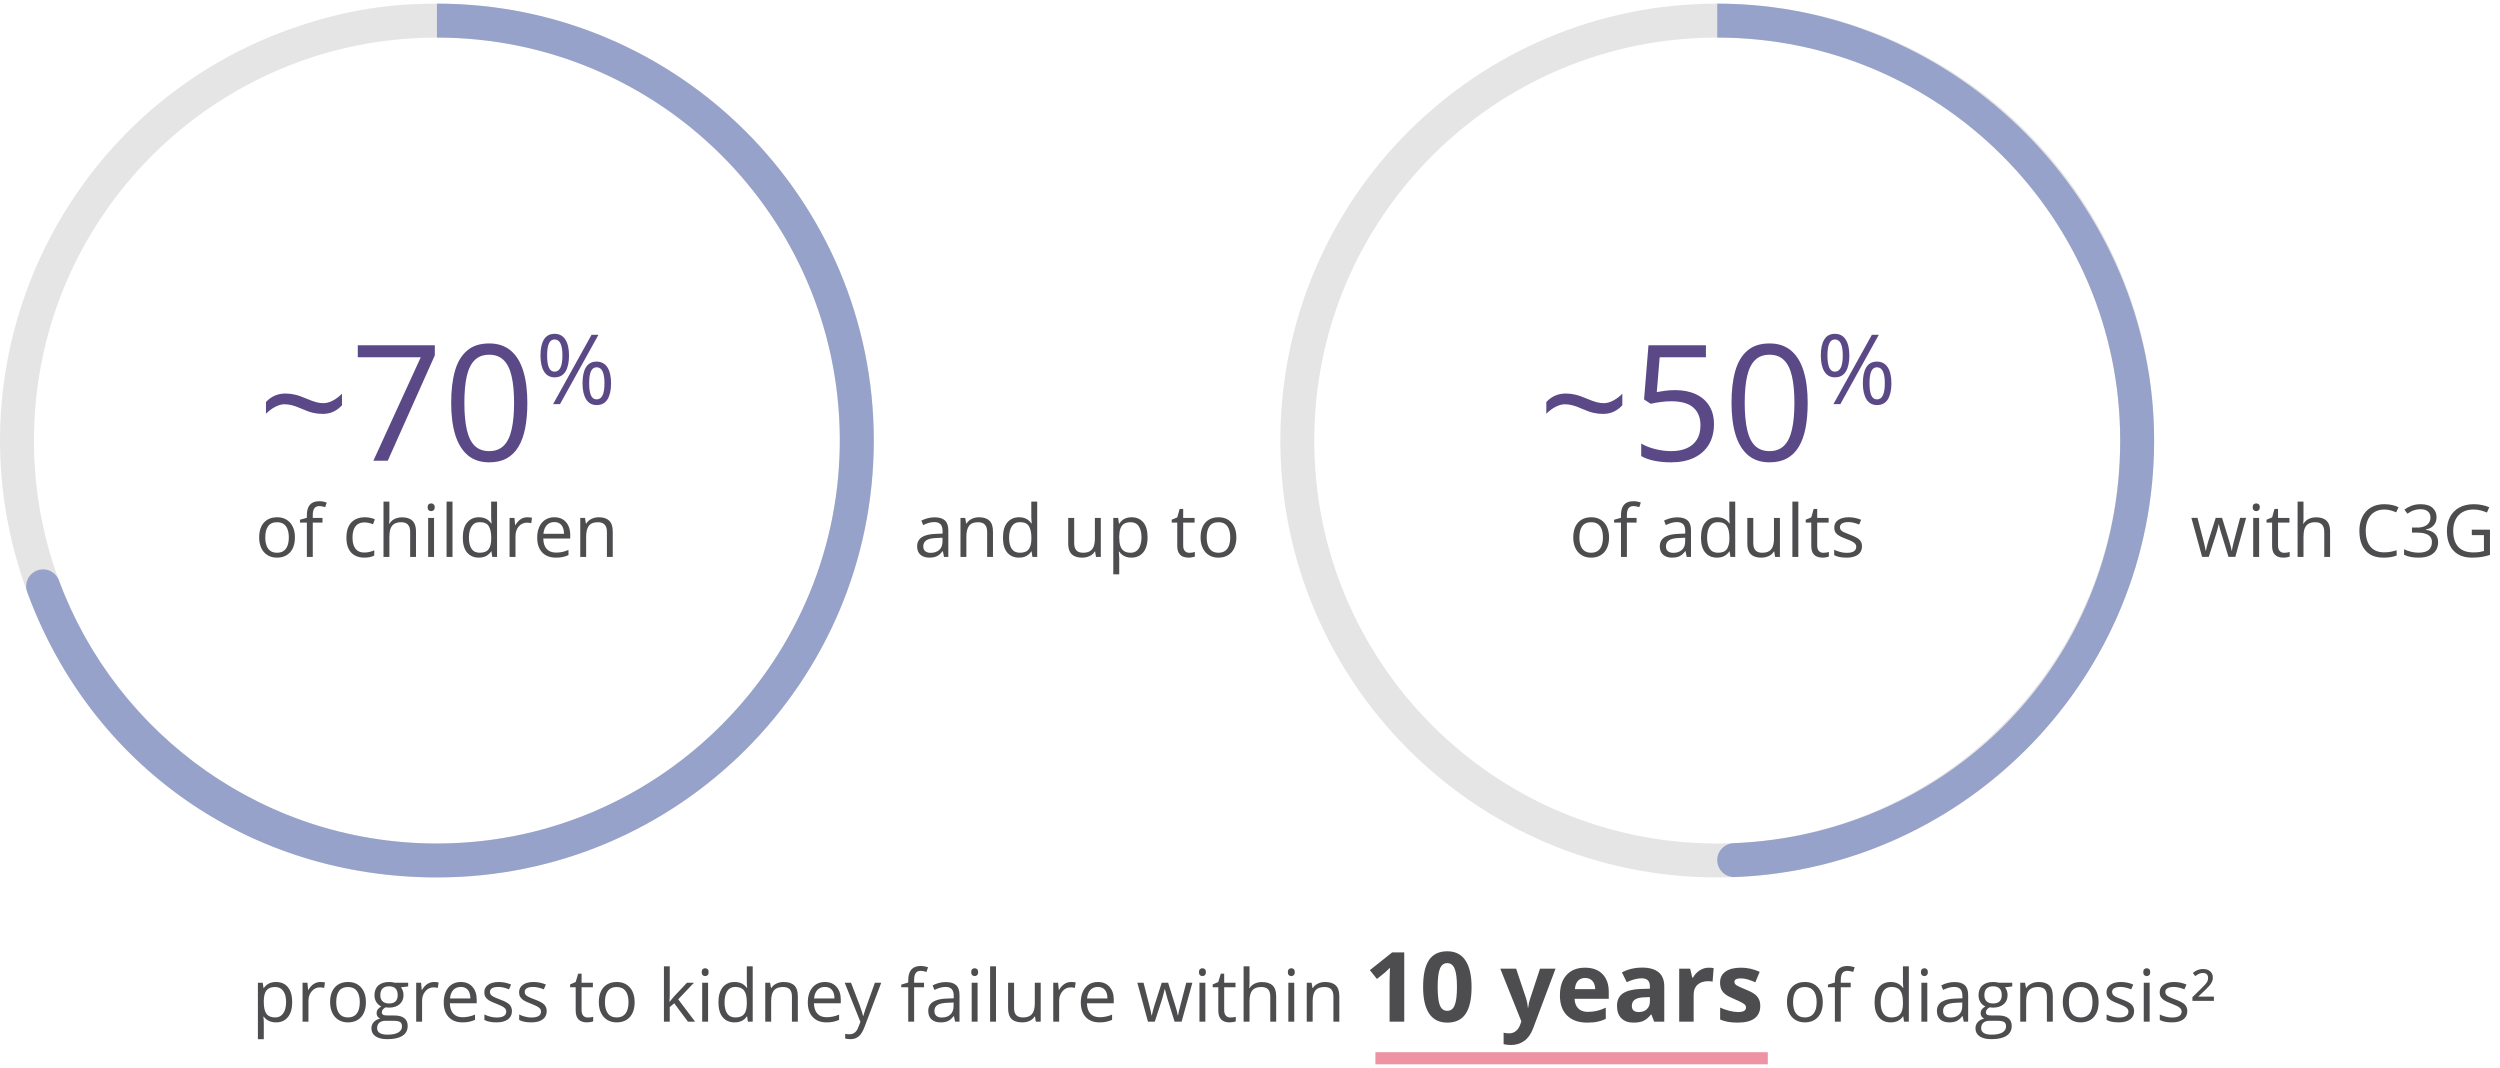 <svg width="618" height="264" viewBox="0 0 618 264" fill="none" xmlns="http://www.w3.org/2000/svg">
<path d="M68.234 252.734C67.607 252.734 67.033 252.62 66.512 252.391C65.996 252.157 65.562 251.799 65.211 251.319H65.106C65.176 251.881 65.211 252.415 65.211 252.918V256.882H63.752V242.925H64.939L65.141 244.244H65.211C65.586 243.716 66.022 243.335 66.52 243.101C67.019 242.867 67.59 242.75 68.234 242.75C69.512 242.75 70.496 243.186 71.188 244.059C71.885 244.932 72.233 246.157 72.233 247.733C72.233 249.315 71.879 250.545 71.17 251.424C70.467 252.297 69.488 252.734 68.234 252.734ZM68.023 243.989C67.039 243.989 66.327 244.261 65.888 244.806C65.448 245.351 65.223 246.218 65.211 247.408V247.733C65.211 249.086 65.436 250.056 65.888 250.642C66.339 251.222 67.062 251.512 68.059 251.512C68.891 251.512 69.541 251.175 70.01 250.501C70.484 249.828 70.722 248.899 70.722 247.715C70.722 246.514 70.484 245.594 70.01 244.956C69.541 244.311 68.879 243.989 68.023 243.989ZM79.186 242.75C79.613 242.75 79.997 242.785 80.337 242.855L80.135 244.208C79.736 244.121 79.385 244.077 79.08 244.077C78.301 244.077 77.633 244.393 77.076 245.026C76.525 245.659 76.25 246.447 76.25 247.39V252.558H74.791V242.925H75.995L76.162 244.709H76.232C76.59 244.083 77.02 243.599 77.524 243.259C78.028 242.919 78.582 242.75 79.186 242.75ZM90.453 247.733C90.453 249.303 90.058 250.531 89.267 251.416C88.476 252.294 87.383 252.734 85.988 252.734C85.127 252.734 84.362 252.532 83.694 252.127C83.026 251.723 82.511 251.143 82.147 250.387C81.784 249.631 81.603 248.747 81.603 247.733C81.603 246.163 81.995 244.941 82.78 244.068C83.565 243.189 84.655 242.75 86.05 242.75C87.397 242.75 88.467 243.198 89.258 244.094C90.055 244.991 90.453 246.204 90.453 247.733ZM83.114 247.733C83.114 248.963 83.36 249.901 83.853 250.545C84.345 251.19 85.068 251.512 86.023 251.512C86.978 251.512 87.702 251.193 88.194 250.554C88.692 249.91 88.941 248.969 88.941 247.733C88.941 246.508 88.692 245.58 88.194 244.947C87.702 244.308 86.973 243.989 86.006 243.989C85.051 243.989 84.33 244.302 83.844 244.929C83.357 245.556 83.114 246.491 83.114 247.733ZM100.903 242.925V243.848L99.119 244.059C99.283 244.264 99.43 244.534 99.559 244.868C99.688 245.196 99.752 245.568 99.752 245.984C99.752 246.927 99.43 247.68 98.785 248.243C98.141 248.805 97.256 249.086 96.131 249.086C95.844 249.086 95.574 249.063 95.322 249.016C94.701 249.344 94.391 249.757 94.391 250.255C94.391 250.519 94.499 250.715 94.716 250.844C94.933 250.967 95.305 251.029 95.832 251.029H97.537C98.58 251.029 99.38 251.249 99.936 251.688C100.499 252.127 100.78 252.766 100.78 253.604C100.78 254.67 100.353 255.482 99.497 256.039C98.642 256.601 97.394 256.882 95.753 256.882C94.493 256.882 93.52 256.648 92.835 256.179C92.155 255.71 91.815 255.048 91.815 254.193C91.815 253.607 92.003 253.1 92.378 252.672C92.753 252.245 93.28 251.955 93.96 251.802C93.714 251.691 93.506 251.518 93.336 251.284C93.172 251.049 93.09 250.777 93.09 250.466C93.09 250.115 93.184 249.807 93.371 249.543C93.559 249.28 93.855 249.025 94.259 248.779C93.761 248.574 93.353 248.225 93.037 247.733C92.727 247.241 92.571 246.678 92.571 246.045C92.571 244.991 92.888 244.179 93.52 243.611C94.153 243.037 95.05 242.75 96.21 242.75C96.714 242.75 97.168 242.808 97.572 242.925H100.903ZM93.222 254.175C93.222 254.697 93.441 255.092 93.881 255.362C94.32 255.631 94.95 255.766 95.77 255.766C96.995 255.766 97.9 255.582 98.486 255.212C99.078 254.849 99.374 254.354 99.374 253.727C99.374 253.206 99.213 252.842 98.891 252.637C98.568 252.438 97.962 252.338 97.071 252.338H95.322C94.66 252.338 94.144 252.497 93.775 252.813C93.406 253.129 93.222 253.583 93.222 254.175ZM94.013 246.01C94.013 246.684 94.203 247.194 94.584 247.54C94.965 247.885 95.495 248.058 96.175 248.058C97.599 248.058 98.311 247.367 98.311 245.984C98.311 244.537 97.59 243.813 96.148 243.813C95.463 243.813 94.936 243.998 94.566 244.367C94.197 244.736 94.013 245.284 94.013 246.01ZM107.275 242.75C107.703 242.75 108.087 242.785 108.427 242.855L108.225 244.208C107.826 244.121 107.475 244.077 107.17 244.077C106.391 244.077 105.723 244.393 105.166 245.026C104.615 245.659 104.34 246.447 104.34 247.39V252.558H102.881V242.925H104.085L104.252 244.709H104.322C104.68 244.083 105.11 243.599 105.614 243.259C106.118 242.919 106.672 242.75 107.275 242.75ZM114.298 252.734C112.874 252.734 111.749 252.3 110.923 251.433C110.103 250.566 109.692 249.362 109.692 247.821C109.692 246.268 110.073 245.035 110.835 244.121C111.603 243.207 112.631 242.75 113.92 242.75C115.127 242.75 116.082 243.148 116.785 243.945C117.488 244.736 117.84 245.782 117.84 247.083V248.005H111.204C111.233 249.136 111.518 249.995 112.057 250.581C112.602 251.167 113.366 251.459 114.351 251.459C115.388 251.459 116.413 251.243 117.427 250.809V252.11C116.911 252.333 116.422 252.491 115.959 252.584C115.502 252.684 114.948 252.734 114.298 252.734ZM113.902 243.971C113.129 243.971 112.511 244.223 112.048 244.727C111.591 245.231 111.321 245.928 111.239 246.819H116.275C116.275 245.899 116.07 245.196 115.66 244.709C115.25 244.217 114.664 243.971 113.902 243.971ZM126.55 249.93C126.55 250.827 126.216 251.518 125.548 252.004C124.88 252.491 123.942 252.734 122.735 252.734C121.458 252.734 120.462 252.532 119.747 252.127V250.774C120.21 251.008 120.705 251.193 121.232 251.328C121.766 251.462 122.278 251.53 122.771 251.53C123.532 251.53 124.118 251.41 124.528 251.169C124.938 250.923 125.144 250.551 125.144 250.053C125.144 249.678 124.979 249.359 124.651 249.095C124.329 248.826 123.696 248.509 122.753 248.146C121.856 247.812 121.218 247.522 120.837 247.276C120.462 247.024 120.181 246.74 119.993 246.423C119.812 246.107 119.721 245.729 119.721 245.29C119.721 244.504 120.04 243.886 120.679 243.435C121.317 242.978 122.193 242.75 123.307 242.75C124.344 242.75 125.357 242.96 126.348 243.382L125.829 244.569C124.862 244.17 123.986 243.971 123.201 243.971C122.51 243.971 121.988 244.08 121.637 244.296C121.285 244.513 121.109 244.812 121.109 245.193C121.109 245.451 121.174 245.67 121.303 245.852C121.438 246.034 121.651 246.207 121.944 246.371C122.237 246.535 122.8 246.772 123.632 247.083C124.774 247.499 125.545 247.917 125.943 248.339C126.348 248.761 126.55 249.292 126.55 249.93ZM135.146 249.93C135.146 250.827 134.812 251.518 134.144 252.004C133.476 252.491 132.538 252.734 131.331 252.734C130.054 252.734 129.058 252.532 128.343 252.127V250.774C128.806 251.008 129.301 251.193 129.828 251.328C130.361 251.462 130.874 251.53 131.366 251.53C132.128 251.53 132.714 251.41 133.124 251.169C133.534 250.923 133.739 250.551 133.739 250.053C133.739 249.678 133.575 249.359 133.247 249.095C132.925 248.826 132.292 248.509 131.349 248.146C130.452 247.812 129.813 247.522 129.433 247.276C129.058 247.024 128.776 246.74 128.589 246.423C128.407 246.107 128.316 245.729 128.316 245.29C128.316 244.504 128.636 243.886 129.274 243.435C129.913 242.978 130.789 242.75 131.902 242.75C132.939 242.75 133.953 242.96 134.943 243.382L134.425 244.569C133.458 244.17 132.582 243.971 131.797 243.971C131.105 243.971 130.584 244.08 130.232 244.296C129.881 244.513 129.705 244.812 129.705 245.193C129.705 245.451 129.77 245.67 129.898 245.852C130.033 246.034 130.247 246.207 130.54 246.371C130.833 246.535 131.396 246.772 132.228 247.083C133.37 247.499 134.141 247.917 134.539 248.339C134.943 248.761 135.146 249.292 135.146 249.93ZM145.314 251.53C145.572 251.53 145.821 251.512 146.062 251.477C146.302 251.436 146.492 251.395 146.633 251.354V252.47C146.475 252.546 146.24 252.608 145.93 252.655C145.625 252.708 145.35 252.734 145.104 252.734C143.24 252.734 142.309 251.752 142.309 249.79V244.059H140.929V243.356L142.309 242.75L142.924 240.693H143.768V242.925H146.562V244.059H143.768V249.728C143.768 250.308 143.905 250.753 144.181 251.064C144.456 251.375 144.834 251.53 145.314 251.53ZM156.881 247.733C156.881 249.303 156.485 250.531 155.694 251.416C154.903 252.294 153.811 252.734 152.416 252.734C151.555 252.734 150.79 252.532 150.122 252.127C149.454 251.723 148.938 251.143 148.575 250.387C148.212 249.631 148.03 248.747 148.03 247.733C148.03 246.163 148.423 244.941 149.208 244.068C149.993 243.189 151.083 242.75 152.478 242.75C153.825 242.75 154.895 243.198 155.686 244.094C156.482 244.991 156.881 246.204 156.881 247.733ZM149.542 247.733C149.542 248.963 149.788 249.901 150.28 250.545C150.772 251.19 151.496 251.512 152.451 251.512C153.406 251.512 154.13 251.193 154.622 250.554C155.12 249.91 155.369 248.969 155.369 247.733C155.369 246.508 155.12 245.58 154.622 244.947C154.13 244.308 153.4 243.989 152.434 243.989C151.479 243.989 150.758 244.302 150.271 244.929C149.785 245.556 149.542 246.491 149.542 247.733ZM165.564 247.627C165.816 247.27 166.2 246.801 166.716 246.221L169.827 242.925H171.559L167.656 247.03L171.831 252.558H170.064L166.663 248.005L165.564 248.955V252.558H164.123V238.882H165.564V246.133C165.564 246.456 165.541 246.954 165.494 247.627H165.564ZM175.039 252.558H173.58V242.925H175.039V252.558ZM173.457 240.315C173.457 239.981 173.539 239.738 173.703 239.585C173.867 239.427 174.072 239.348 174.318 239.348C174.553 239.348 174.755 239.427 174.925 239.585C175.095 239.744 175.18 239.987 175.18 240.315C175.18 240.643 175.095 240.889 174.925 241.053C174.755 241.211 174.553 241.291 174.318 241.291C174.072 241.291 173.867 241.211 173.703 241.053C173.539 240.889 173.457 240.643 173.457 240.315ZM184.689 251.266H184.61C183.937 252.245 182.929 252.734 181.587 252.734C180.327 252.734 179.346 252.303 178.643 251.442C177.945 250.581 177.597 249.356 177.597 247.768C177.597 246.18 177.948 244.947 178.651 244.068C179.354 243.189 180.333 242.75 181.587 242.75C182.894 242.75 183.896 243.224 184.593 244.173H184.707L184.646 243.479L184.61 242.802V238.882H186.069V252.558H184.883L184.689 251.266ZM181.771 251.512C182.768 251.512 183.488 251.243 183.934 250.704C184.385 250.159 184.61 249.283 184.61 248.076V247.768C184.61 246.403 184.382 245.43 183.925 244.85C183.474 244.264 182.75 243.971 181.754 243.971C180.898 243.971 180.242 244.305 179.785 244.973C179.334 245.635 179.108 246.573 179.108 247.786C179.108 249.016 179.334 249.945 179.785 250.572C180.236 251.199 180.898 251.512 181.771 251.512ZM195.764 252.558V246.327C195.764 245.542 195.585 244.956 195.228 244.569C194.87 244.182 194.311 243.989 193.549 243.989C192.541 243.989 191.803 244.261 191.334 244.806C190.865 245.351 190.631 246.25 190.631 247.504V252.558H189.172V242.925H190.358L190.596 244.244H190.666C190.965 243.769 191.384 243.403 191.923 243.145C192.462 242.881 193.062 242.75 193.725 242.75C194.885 242.75 195.758 243.031 196.344 243.593C196.93 244.15 197.223 245.043 197.223 246.274V252.558H195.764ZM204.298 252.734C202.874 252.734 201.749 252.3 200.923 251.433C200.103 250.566 199.692 249.362 199.692 247.821C199.692 246.268 200.073 245.035 200.835 244.121C201.603 243.207 202.631 242.75 203.92 242.75C205.127 242.75 206.082 243.148 206.785 243.945C207.488 244.736 207.84 245.782 207.84 247.083V248.005H201.204C201.233 249.136 201.518 249.995 202.057 250.581C202.602 251.167 203.366 251.459 204.351 251.459C205.388 251.459 206.413 251.243 207.427 250.809V252.11C206.911 252.333 206.422 252.491 205.959 252.584C205.502 252.684 204.948 252.734 204.298 252.734ZM203.902 243.971C203.129 243.971 202.511 244.223 202.048 244.727C201.591 245.231 201.321 245.928 201.239 246.819H206.275C206.275 245.899 206.07 245.196 205.66 244.709C205.25 244.217 204.664 243.971 203.902 243.971ZM208.807 242.925H210.371L212.48 248.418C212.943 249.672 213.23 250.578 213.342 251.134H213.412C213.488 250.835 213.646 250.326 213.887 249.605C214.133 248.878 214.93 246.652 216.277 242.925H217.842L213.702 253.894C213.292 254.978 212.812 255.746 212.261 256.197C211.716 256.654 211.045 256.882 210.248 256.882C209.803 256.882 209.363 256.833 208.93 256.733V255.564C209.252 255.634 209.612 255.669 210.011 255.669C211.013 255.669 211.728 255.107 212.155 253.982L212.691 252.611L208.807 242.925ZM228.424 244.059H225.972V252.558H224.513V244.059H222.79V243.4L224.513 242.873V242.336C224.513 239.969 225.547 238.786 227.615 238.786C228.125 238.786 228.723 238.888 229.408 239.093L229.03 240.262C228.468 240.081 227.987 239.99 227.589 239.99C227.038 239.99 226.631 240.174 226.367 240.543C226.104 240.907 225.972 241.493 225.972 242.301V242.925H228.424V244.059ZM236.105 252.558L235.815 251.187H235.745C235.265 251.791 234.784 252.201 234.304 252.417C233.829 252.628 233.234 252.734 232.52 252.734C231.564 252.734 230.814 252.488 230.27 251.996C229.73 251.503 229.461 250.803 229.461 249.895C229.461 247.95 231.017 246.93 234.128 246.836L235.763 246.784V246.186C235.763 245.43 235.599 244.874 235.271 244.516C234.948 244.153 234.43 243.971 233.715 243.971C232.912 243.971 232.004 244.217 230.99 244.709L230.542 243.593C231.017 243.335 231.535 243.133 232.098 242.987C232.666 242.84 233.234 242.767 233.803 242.767C234.951 242.767 235.801 243.022 236.352 243.532C236.908 244.042 237.187 244.859 237.187 245.984V252.558H236.105ZM232.81 251.53C233.718 251.53 234.43 251.281 234.945 250.783C235.467 250.285 235.728 249.587 235.728 248.691V247.821L234.269 247.882C233.108 247.923 232.271 248.105 231.755 248.427C231.245 248.744 230.99 249.239 230.99 249.913C230.99 250.44 231.148 250.841 231.465 251.117C231.787 251.392 232.235 251.53 232.81 251.53ZM241.66 252.558H240.201V242.925H241.66V252.558ZM240.078 240.315C240.078 239.981 240.16 239.738 240.324 239.585C240.488 239.427 240.693 239.348 240.939 239.348C241.174 239.348 241.376 239.427 241.546 239.585C241.716 239.744 241.801 239.987 241.801 240.315C241.801 240.643 241.716 240.889 241.546 241.053C241.376 241.211 241.174 241.291 240.939 241.291C240.693 241.291 240.488 241.211 240.324 241.053C240.16 240.889 240.078 240.643 240.078 240.315ZM246.213 252.558H244.754V238.882H246.213V252.558ZM250.678 242.925V249.174C250.678 249.959 250.856 250.545 251.214 250.932C251.571 251.319 252.131 251.512 252.893 251.512C253.9 251.512 254.636 251.237 255.099 250.686C255.567 250.135 255.802 249.236 255.802 247.988V242.925H257.261V252.558H256.057L255.846 251.266H255.767C255.468 251.741 255.052 252.104 254.519 252.356C253.991 252.608 253.388 252.734 252.708 252.734C251.536 252.734 250.657 252.456 250.071 251.899C249.491 251.342 249.201 250.452 249.201 249.227V242.925H250.678ZM264.758 242.75C265.186 242.75 265.569 242.785 265.909 242.855L265.707 244.208C265.309 244.121 264.957 244.077 264.652 244.077C263.873 244.077 263.205 244.393 262.648 245.026C262.098 245.659 261.822 246.447 261.822 247.39V252.558H260.363V242.925H261.567L261.734 244.709H261.805C262.162 244.083 262.593 243.599 263.097 243.259C263.601 242.919 264.154 242.75 264.758 242.75ZM271.78 252.734C270.356 252.734 269.231 252.3 268.405 251.433C267.585 250.566 267.175 249.362 267.175 247.821C267.175 246.268 267.556 245.035 268.317 244.121C269.085 243.207 270.113 242.75 271.402 242.75C272.609 242.75 273.564 243.148 274.268 243.945C274.971 244.736 275.322 245.782 275.322 247.083V248.005H268.687C268.716 249.136 269 249.995 269.539 250.581C270.084 251.167 270.849 251.459 271.833 251.459C272.87 251.459 273.896 251.243 274.909 250.809V252.11C274.394 252.333 273.904 252.491 273.441 252.584C272.984 252.684 272.431 252.734 271.78 252.734ZM271.385 243.971C270.611 243.971 269.993 244.223 269.53 244.727C269.073 245.231 268.804 245.928 268.722 246.819H273.758C273.758 245.899 273.553 245.196 273.143 244.709C272.732 244.217 272.146 243.971 271.385 243.971ZM290.36 252.558L288.594 246.907C288.482 246.561 288.274 245.776 287.97 244.551H287.899C287.665 245.577 287.46 246.368 287.284 246.924L285.465 252.558H283.777L281.149 242.925H282.679C283.3 245.345 283.771 247.188 284.094 248.454C284.422 249.719 284.609 250.572 284.656 251.011H284.727C284.791 250.677 284.894 250.247 285.034 249.719C285.181 249.186 285.307 248.764 285.412 248.454L287.179 242.925H288.761L290.483 248.454C290.812 249.461 291.034 250.308 291.151 250.994H291.222C291.245 250.783 291.307 250.458 291.406 250.018C291.512 249.579 292.124 247.214 293.243 242.925H294.755L292.092 252.558H290.36ZM297.963 252.558H296.504V242.925H297.963V252.558ZM296.381 240.315C296.381 239.981 296.463 239.738 296.627 239.585C296.791 239.427 296.996 239.348 297.242 239.348C297.477 239.348 297.679 239.427 297.849 239.585C298.019 239.744 298.104 239.987 298.104 240.315C298.104 240.643 298.019 240.889 297.849 241.053C297.679 241.211 297.477 241.291 297.242 241.291C296.996 241.291 296.791 241.211 296.627 241.053C296.463 240.889 296.381 240.643 296.381 240.315ZM304.168 251.53C304.426 251.53 304.675 251.512 304.915 251.477C305.155 251.436 305.346 251.395 305.486 251.354V252.47C305.328 252.546 305.094 252.608 304.783 252.655C304.479 252.708 304.203 252.734 303.957 252.734C302.094 252.734 301.162 251.752 301.162 249.79V244.059H299.782V243.356L301.162 242.75L301.777 240.693H302.621V242.925H305.416V244.059H302.621V249.728C302.621 250.308 302.759 250.753 303.034 251.064C303.31 251.375 303.688 251.53 304.168 251.53ZM314.012 252.558V246.327C314.012 245.542 313.833 244.956 313.476 244.569C313.118 244.182 312.559 243.989 311.797 243.989C310.783 243.989 310.042 244.264 309.573 244.815C309.11 245.366 308.879 246.268 308.879 247.522V252.558H307.42V238.882H308.879V243.022C308.879 243.52 308.855 243.933 308.809 244.261H308.896C309.184 243.798 309.591 243.435 310.118 243.171C310.651 242.902 311.258 242.767 311.938 242.767C313.115 242.767 313.997 243.048 314.583 243.611C315.175 244.167 315.471 245.055 315.471 246.274V252.558H314.012ZM319.936 252.558H318.477V242.925H319.936V252.558ZM318.354 240.315C318.354 239.981 318.436 239.738 318.6 239.585C318.764 239.427 318.969 239.348 319.215 239.348C319.449 239.348 319.651 239.427 319.821 239.585C319.991 239.744 320.076 239.987 320.076 240.315C320.076 240.643 319.991 240.889 319.821 241.053C319.651 241.211 319.449 241.291 319.215 241.291C318.969 241.291 318.764 241.211 318.6 241.053C318.436 240.889 318.354 240.643 318.354 240.315ZM329.621 252.558V246.327C329.621 245.542 329.442 244.956 329.085 244.569C328.728 244.182 328.168 243.989 327.406 243.989C326.398 243.989 325.66 244.261 325.191 244.806C324.723 245.351 324.488 246.25 324.488 247.504V252.558H323.029V242.925H324.216L324.453 244.244H324.523C324.822 243.769 325.241 243.403 325.78 243.145C326.319 242.881 326.92 242.75 327.582 242.75C328.742 242.75 329.615 243.031 330.201 243.593C330.787 244.15 331.08 245.043 331.08 246.274V252.558H329.621ZM347.129 252.558H343.508V242.644L343.543 241.015L343.602 239.234C343 239.835 342.582 240.23 342.348 240.417L340.379 242L338.633 239.82L344.152 235.425H347.129V252.558ZM363.77 243.992C363.77 246.984 363.277 249.199 362.293 250.636C361.316 252.074 359.809 252.792 357.77 252.792C355.793 252.792 354.301 252.05 353.293 250.566C352.293 249.082 351.793 246.89 351.793 243.992C351.793 240.968 352.281 238.742 353.258 237.312C354.234 235.875 355.738 235.156 357.77 235.156C359.746 235.156 361.238 235.906 362.246 237.406C363.262 238.906 363.77 241.101 363.77 243.992ZM355.391 243.992C355.391 246.093 355.57 247.601 355.93 248.515C356.297 249.421 356.91 249.875 357.77 249.875C358.613 249.875 359.223 249.414 359.598 248.492C359.973 247.57 360.16 246.07 360.16 243.992C360.16 241.89 359.969 240.382 359.586 239.468C359.211 238.546 358.605 238.085 357.77 238.085C356.918 238.085 356.309 238.546 355.941 239.468C355.574 240.382 355.391 241.89 355.391 243.992ZM370.871 239.457H374.785L377.258 246.828C377.469 247.468 377.613 248.226 377.691 249.101H377.762C377.848 248.296 378.016 247.539 378.266 246.828L380.691 239.457H384.523L378.98 254.234C378.473 255.601 377.746 256.625 376.801 257.304C375.863 257.984 374.766 258.324 373.508 258.324C372.891 258.324 372.285 258.257 371.691 258.125V255.289C372.121 255.39 372.59 255.441 373.098 255.441C373.73 255.441 374.281 255.246 374.75 254.855C375.227 254.472 375.598 253.89 375.863 253.109L376.074 252.464L370.871 239.457ZM391.836 241.753C391.078 241.753 390.484 241.996 390.055 242.48C389.625 242.957 389.379 243.636 389.316 244.519H394.332C394.316 243.636 394.086 242.957 393.641 242.48C393.195 241.996 392.594 241.753 391.836 241.753ZM392.34 252.792C390.23 252.792 388.582 252.21 387.395 251.046C386.207 249.882 385.613 248.234 385.613 246.101C385.613 243.906 386.16 242.21 387.254 241.015C388.355 239.812 389.875 239.21 391.812 239.21C393.664 239.21 395.105 239.738 396.137 240.792C397.168 241.847 397.684 243.304 397.684 245.164V246.898H389.234C389.273 247.914 389.574 248.707 390.137 249.277C390.699 249.847 391.488 250.132 392.504 250.132C393.293 250.132 394.039 250.05 394.742 249.886C395.445 249.722 396.18 249.46 396.945 249.101V251.867C396.32 252.179 395.652 252.41 394.941 252.558C394.23 252.714 393.363 252.792 392.34 252.792ZM408.91 252.558L408.219 250.777H408.125C407.523 251.535 406.902 252.062 406.262 252.359C405.629 252.648 404.801 252.792 403.777 252.792C402.52 252.792 401.527 252.433 400.801 251.714C400.082 250.996 399.723 249.972 399.723 248.644C399.723 247.253 400.207 246.23 401.176 245.574C402.152 244.91 403.621 244.542 405.582 244.472L407.855 244.402V243.828C407.855 242.5 407.176 241.835 405.816 241.835C404.77 241.835 403.539 242.152 402.125 242.785L400.941 240.371C402.449 239.582 404.121 239.187 405.957 239.187C407.715 239.187 409.062 239.57 410 240.335C410.938 241.101 411.406 242.265 411.406 243.828V252.558H408.91ZM407.855 246.488L406.473 246.535C405.434 246.566 404.66 246.753 404.152 247.097C403.645 247.441 403.391 247.964 403.391 248.667C403.391 249.675 403.969 250.179 405.125 250.179C405.953 250.179 406.613 249.941 407.105 249.464C407.605 248.988 407.855 248.355 407.855 247.566V246.488ZM422.41 239.21C422.895 239.21 423.297 239.246 423.617 239.316L423.348 242.667C423.059 242.589 422.707 242.55 422.293 242.55C421.152 242.55 420.262 242.843 419.621 243.429C418.988 244.015 418.672 244.835 418.672 245.89V252.558H415.098V239.457H417.805L418.332 241.66H418.508C418.914 240.925 419.461 240.335 420.148 239.89C420.844 239.437 421.598 239.21 422.41 239.21ZM435.137 248.667C435.137 250.011 434.668 251.035 433.73 251.738C432.801 252.441 431.406 252.792 429.547 252.792C428.594 252.792 427.781 252.726 427.109 252.593C426.438 252.468 425.809 252.281 425.223 252.031V249.078C425.887 249.39 426.633 249.652 427.461 249.863C428.297 250.074 429.031 250.179 429.664 250.179C430.961 250.179 431.609 249.804 431.609 249.054C431.609 248.773 431.523 248.546 431.352 248.375C431.18 248.195 430.883 247.996 430.461 247.777C430.039 247.55 429.477 247.289 428.773 246.992C427.766 246.57 427.023 246.179 426.547 245.82C426.078 245.46 425.734 245.05 425.516 244.589C425.305 244.121 425.199 243.546 425.199 242.867C425.199 241.703 425.648 240.804 426.547 240.171C427.453 239.531 428.734 239.21 430.391 239.21C431.969 239.21 433.504 239.554 434.996 240.242L433.918 242.82C433.262 242.539 432.648 242.308 432.078 242.128C431.508 241.949 430.926 241.859 430.332 241.859C429.277 241.859 428.75 242.144 428.75 242.714C428.75 243.035 428.918 243.312 429.254 243.546C429.598 243.781 430.344 244.128 431.492 244.589C432.516 245.003 433.266 245.39 433.742 245.75C434.219 246.109 434.57 246.523 434.797 246.992C435.023 247.46 435.137 248.019 435.137 248.667ZM450.588 247.733C450.588 249.303 450.192 250.531 449.401 251.416C448.61 252.294 447.518 252.734 446.123 252.734C445.262 252.734 444.497 252.532 443.829 252.127C443.161 251.723 442.646 251.143 442.282 250.387C441.919 249.631 441.737 248.747 441.737 247.733C441.737 246.163 442.13 244.941 442.915 244.068C443.7 243.189 444.79 242.75 446.185 242.75C447.532 242.75 448.602 243.198 449.393 244.094C450.189 244.991 450.588 246.204 450.588 247.733ZM443.249 247.733C443.249 248.963 443.495 249.901 443.987 250.545C444.479 251.19 445.203 251.512 446.158 251.512C447.113 251.512 447.837 251.193 448.329 250.554C448.827 249.91 449.076 248.969 449.076 247.733C449.076 246.508 448.827 245.58 448.329 244.947C447.837 244.308 447.107 243.989 446.141 243.989C445.186 243.989 444.465 244.302 443.979 244.929C443.492 245.556 443.249 246.491 443.249 247.733ZM457.496 244.059H455.044V252.558H453.585V244.059H451.862V243.4L453.585 242.873V242.336C453.585 239.969 454.619 238.786 456.688 238.786C457.197 238.786 457.795 238.888 458.48 239.093L458.103 240.262C457.54 240.081 457.06 239.99 456.661 239.99C456.11 239.99 455.703 240.174 455.439 240.543C455.176 240.907 455.044 241.493 455.044 242.301V242.925H457.496V244.059ZM470.486 251.266H470.407C469.733 252.245 468.726 252.734 467.384 252.734C466.124 252.734 465.143 252.303 464.439 251.442C463.742 250.581 463.394 249.356 463.394 247.768C463.394 246.18 463.745 244.947 464.448 244.068C465.151 243.189 466.13 242.75 467.384 242.75C468.69 242.75 469.692 243.224 470.39 244.173H470.504L470.442 243.479L470.407 242.802V238.882H471.866V252.558H470.68L470.486 251.266ZM467.568 251.512C468.564 251.512 469.285 251.243 469.73 250.704C470.182 250.159 470.407 249.283 470.407 248.076V247.768C470.407 246.403 470.179 245.43 469.722 244.85C469.271 244.264 468.547 243.971 467.551 243.971C466.695 243.971 466.039 244.305 465.582 244.973C465.131 245.635 464.905 246.573 464.905 247.786C464.905 249.016 465.131 249.945 465.582 250.572C466.033 251.199 466.695 251.512 467.568 251.512ZM476.428 252.558H474.969V242.925H476.428V252.558ZM474.846 240.315C474.846 239.981 474.928 239.738 475.092 239.585C475.256 239.427 475.461 239.348 475.707 239.348C475.941 239.348 476.144 239.427 476.313 239.585C476.483 239.744 476.568 239.987 476.568 240.315C476.568 240.643 476.483 240.889 476.313 241.053C476.144 241.211 475.941 241.291 475.707 241.291C475.461 241.291 475.256 241.211 475.092 241.053C474.928 240.889 474.846 240.643 474.846 240.315ZM485.445 252.558L485.155 251.187H485.085C484.604 251.791 484.124 252.201 483.644 252.417C483.169 252.628 482.574 252.734 481.859 252.734C480.904 252.734 480.154 252.488 479.609 251.996C479.07 251.503 478.801 250.803 478.801 249.895C478.801 247.95 480.356 246.93 483.468 246.836L485.103 246.784V246.186C485.103 245.43 484.938 244.874 484.61 244.516C484.288 244.153 483.77 243.971 483.055 243.971C482.252 243.971 481.344 244.217 480.33 244.709L479.882 243.593C480.356 243.335 480.875 243.133 481.438 242.987C482.006 242.84 482.574 242.767 483.143 242.767C484.291 242.767 485.141 243.022 485.691 243.532C486.248 244.042 486.526 244.859 486.526 245.984V252.558H485.445ZM482.149 251.53C483.058 251.53 483.77 251.281 484.285 250.783C484.807 250.285 485.067 249.587 485.067 248.691V247.821L483.608 247.882C482.448 247.923 481.61 248.105 481.095 248.427C480.585 248.744 480.33 249.239 480.33 249.913C480.33 250.44 480.488 250.841 480.805 251.117C481.127 251.392 481.575 251.53 482.149 251.53ZM497.425 242.925V243.848L495.641 244.059C495.805 244.264 495.951 244.534 496.08 244.868C496.209 245.196 496.273 245.568 496.273 245.984C496.273 246.927 495.951 247.68 495.307 248.243C494.662 248.805 493.777 249.086 492.652 249.086C492.365 249.086 492.096 249.063 491.844 249.016C491.223 249.344 490.912 249.757 490.912 250.255C490.912 250.519 491.021 250.715 491.237 250.844C491.454 250.967 491.826 251.029 492.354 251.029H494.059C495.102 251.029 495.901 251.249 496.458 251.688C497.021 252.127 497.302 252.766 497.302 253.604C497.302 254.67 496.874 255.482 496.019 256.039C495.163 256.601 493.915 256.882 492.274 256.882C491.015 256.882 490.042 256.648 489.356 256.179C488.677 255.71 488.337 255.048 488.337 254.193C488.337 253.607 488.524 253.1 488.899 252.672C489.274 252.245 489.802 251.955 490.481 251.802C490.235 251.691 490.027 251.518 489.857 251.284C489.693 251.049 489.611 250.777 489.611 250.466C489.611 250.115 489.705 249.807 489.893 249.543C490.08 249.28 490.376 249.025 490.78 248.779C490.282 248.574 489.875 248.225 489.559 247.733C489.248 247.241 489.093 246.678 489.093 246.045C489.093 244.991 489.409 244.179 490.042 243.611C490.675 243.037 491.571 242.75 492.731 242.75C493.235 242.75 493.689 242.808 494.094 242.925H497.425ZM489.743 254.175C489.743 254.697 489.963 255.092 490.402 255.362C490.842 255.631 491.472 255.766 492.292 255.766C493.517 255.766 494.422 255.582 495.008 255.212C495.6 254.849 495.896 254.354 495.896 253.727C495.896 253.206 495.734 252.842 495.412 252.637C495.09 252.438 494.483 252.338 493.593 252.338H491.844C491.182 252.338 490.666 252.497 490.297 252.813C489.928 253.129 489.743 253.583 489.743 254.175ZM490.534 246.01C490.534 246.684 490.725 247.194 491.105 247.54C491.486 247.885 492.017 248.058 492.696 248.058C494.12 248.058 494.832 247.367 494.832 245.984C494.832 244.537 494.111 243.813 492.67 243.813C491.984 243.813 491.457 243.998 491.088 244.367C490.719 244.736 490.534 245.284 490.534 246.01ZM505.994 252.558V246.327C505.994 245.542 505.815 244.956 505.458 244.569C505.101 244.182 504.541 243.989 503.779 243.989C502.771 243.989 502.033 244.261 501.564 244.806C501.096 245.351 500.861 246.25 500.861 247.504V252.558H499.402V242.925H500.589L500.826 244.244H500.896C501.195 243.769 501.614 243.403 502.153 243.145C502.692 242.881 503.293 242.75 503.955 242.75C505.115 242.75 505.988 243.031 506.574 243.593C507.16 244.15 507.453 245.043 507.453 246.274V252.558H505.994ZM518.773 247.733C518.773 249.303 518.378 250.531 517.587 251.416C516.796 252.294 515.703 252.734 514.309 252.734C513.447 252.734 512.683 252.532 512.015 252.127C511.347 251.723 510.831 251.143 510.468 250.387C510.104 249.631 509.923 248.747 509.923 247.733C509.923 246.163 510.315 244.941 511.101 244.068C511.886 243.189 512.976 242.75 514.37 242.75C515.718 242.75 516.787 243.198 517.578 244.094C518.375 244.991 518.773 246.204 518.773 247.733ZM511.435 247.733C511.435 248.963 511.681 249.901 512.173 250.545C512.665 251.19 513.389 251.512 514.344 251.512C515.299 251.512 516.022 251.193 516.515 250.554C517.013 249.91 517.262 248.969 517.262 247.733C517.262 246.508 517.013 245.58 516.515 244.947C516.022 244.308 515.293 243.989 514.326 243.989C513.371 243.989 512.65 244.302 512.164 244.929C511.678 245.556 511.435 246.491 511.435 247.733ZM527.554 249.93C527.554 250.827 527.22 251.518 526.552 252.004C525.884 252.491 524.946 252.734 523.739 252.734C522.462 252.734 521.466 252.532 520.751 252.127V250.774C521.214 251.008 521.709 251.193 522.236 251.328C522.77 251.462 523.282 251.53 523.774 251.53C524.536 251.53 525.122 251.41 525.532 251.169C525.942 250.923 526.147 250.551 526.147 250.053C526.147 249.678 525.983 249.359 525.655 249.095C525.333 248.826 524.7 248.509 523.757 248.146C522.86 247.812 522.222 247.522 521.841 247.276C521.466 247.024 521.185 246.74 520.997 246.423C520.815 246.107 520.725 245.729 520.725 245.29C520.725 244.504 521.044 243.886 521.683 243.435C522.321 242.978 523.197 242.75 524.311 242.75C525.348 242.75 526.361 242.96 527.352 243.382L526.833 244.569C525.866 244.17 524.99 243.971 524.205 243.971C523.514 243.971 522.992 244.08 522.641 244.296C522.289 244.513 522.113 244.812 522.113 245.193C522.113 245.451 522.178 245.67 522.307 245.852C522.441 246.034 522.655 246.207 522.948 246.371C523.241 246.535 523.804 246.772 524.636 247.083C525.778 247.499 526.549 247.917 526.947 248.339C527.352 248.761 527.554 249.292 527.554 249.93ZM531.395 252.558H529.936V242.925H531.395V252.558ZM529.812 240.315C529.812 239.981 529.895 239.738 530.059 239.585C530.223 239.427 530.428 239.348 530.674 239.348C530.908 239.348 531.11 239.427 531.28 239.585C531.45 239.744 531.535 239.987 531.535 240.315C531.535 240.643 531.45 240.889 531.28 241.053C531.11 241.211 530.908 241.291 530.674 241.291C530.428 241.291 530.223 241.211 530.059 241.053C529.895 240.889 529.812 240.643 529.812 240.315ZM540.702 249.93C540.702 250.827 540.368 251.518 539.7 252.004C539.032 252.491 538.095 252.734 536.888 252.734C535.61 252.734 534.614 252.532 533.899 252.127V250.774C534.362 251.008 534.857 251.193 535.385 251.328C535.918 251.462 536.431 251.53 536.923 251.53C537.685 251.53 538.271 251.41 538.681 251.169C539.091 250.923 539.296 250.551 539.296 250.053C539.296 249.678 539.132 249.359 538.804 249.095C538.481 248.826 537.849 248.509 536.905 248.146C536.009 247.812 535.37 247.522 534.989 247.276C534.614 247.024 534.333 246.74 534.146 246.423C533.964 246.107 533.873 245.729 533.873 245.29C533.873 244.504 534.192 243.886 534.831 243.435C535.47 242.978 536.346 242.75 537.459 242.75C538.496 242.75 539.51 242.96 540.5 243.382L539.981 244.569C539.015 244.17 538.139 243.971 537.354 243.971C536.662 243.971 536.141 244.08 535.789 244.296C535.438 244.513 535.262 244.812 535.262 245.193C535.262 245.451 535.326 245.67 535.455 245.852C535.59 246.034 535.804 246.207 536.097 246.371C536.39 246.535 536.952 246.772 537.784 247.083C538.927 247.499 539.697 247.917 540.096 248.339C540.5 248.761 540.702 249.292 540.702 249.93ZM547.276 247.408H541.968V246.494L544.042 244.472C544.563 243.968 544.944 243.576 545.185 243.294C545.425 243.007 545.592 242.752 545.686 242.53C545.785 242.307 545.835 242.038 545.835 241.721C545.835 241.323 545.718 241.024 545.483 240.825C545.249 240.62 544.947 240.517 544.578 240.517C544.273 240.517 543.978 240.573 543.69 240.684C543.403 240.795 543.058 240.998 542.653 241.291L542.073 240.517C542.841 239.867 543.67 239.542 544.561 239.542C545.334 239.542 545.935 239.732 546.362 240.113C546.796 240.494 547.013 241.012 547.013 241.668C547.013 242.137 546.881 242.594 546.617 243.04C546.359 243.479 545.8 244.103 544.938 244.912L543.409 246.362H547.276V247.408Z" fill="#4D4D4F"/>
<line x1="340" y1="261.6" x2="437" y2="261.6" stroke="#EE93A3" stroke-width="3"/>
<path d="M231.032 127.883C232.181 127.883 233.033 128.14 233.59 128.656C234.146 129.172 234.425 129.995 234.425 131.126V137.674H233.361L233.08 136.25H233.01C232.74 136.601 232.459 136.897 232.166 137.137C231.873 137.372 231.533 137.551 231.146 137.674C230.766 137.791 230.297 137.849 229.74 137.849C229.154 137.849 228.633 137.747 228.176 137.542C227.725 137.337 227.367 137.026 227.104 136.61C226.846 136.194 226.717 135.667 226.717 135.028C226.717 134.067 227.098 133.329 227.859 132.813C228.621 132.298 229.781 132.016 231.34 131.969L233.001 131.899V131.31C233.001 130.478 232.822 129.895 232.465 129.561C232.107 129.227 231.604 129.06 230.953 129.06C230.449 129.06 229.969 129.134 229.512 129.28C229.055 129.427 228.621 129.599 228.211 129.799L227.763 128.691C228.196 128.469 228.694 128.278 229.257 128.12C229.819 127.962 230.411 127.883 231.032 127.883ZM232.983 132.927L231.516 132.989C230.314 133.036 229.468 133.232 228.976 133.578C228.483 133.924 228.237 134.413 228.237 135.046C228.237 135.596 228.404 136.004 228.738 136.267C229.072 136.531 229.515 136.663 230.065 136.663C230.921 136.663 231.621 136.426 232.166 135.951C232.711 135.476 232.983 134.764 232.983 133.815V132.927ZM241.992 127.865C243.135 127.865 243.999 128.146 244.585 128.709C245.171 129.265 245.464 130.162 245.464 131.398V137.674H244.022V131.495C244.022 130.692 243.838 130.092 243.469 129.693C243.105 129.295 242.546 129.095 241.79 129.095C240.724 129.095 239.974 129.397 239.54 130.001C239.106 130.604 238.89 131.48 238.89 132.629V137.674H237.431V128.041H238.608L238.828 129.429H238.907C239.112 129.09 239.373 128.805 239.689 128.577C240.006 128.343 240.36 128.167 240.753 128.05C241.146 127.927 241.559 127.865 241.992 127.865ZM251.897 137.849C250.679 137.849 249.712 137.433 248.997 136.601C248.288 135.769 247.934 134.533 247.934 132.892C247.934 131.234 248.297 129.983 249.023 129.139C249.75 128.29 250.717 127.865 251.924 127.865C252.434 127.865 252.879 127.932 253.26 128.067C253.641 128.202 253.969 128.384 254.244 128.612C254.52 128.835 254.751 129.09 254.938 129.377H255.044C255.021 129.195 254.997 128.946 254.974 128.63C254.95 128.313 254.938 128.055 254.938 127.856V123.998H256.397V137.674H255.22L255 136.302H254.938C254.757 136.59 254.525 136.85 254.244 137.085C253.969 137.319 253.638 137.507 253.251 137.647C252.87 137.782 252.419 137.849 251.897 137.849ZM252.126 136.636C253.157 136.636 253.887 136.344 254.314 135.758C254.742 135.172 254.956 134.302 254.956 133.147V132.884C254.956 131.659 254.751 130.719 254.341 130.062C253.937 129.406 253.198 129.078 252.126 129.078C251.229 129.078 250.559 129.424 250.113 130.115C249.668 130.801 249.445 131.738 249.445 132.927C249.445 134.111 249.665 135.025 250.104 135.67C250.55 136.314 251.224 136.636 252.126 136.636ZM272.121 128.041V137.674H270.926L270.715 136.32H270.636C270.437 136.654 270.179 136.935 269.862 137.164C269.546 137.392 269.188 137.562 268.79 137.674C268.397 137.791 267.979 137.849 267.533 137.849C266.771 137.849 266.133 137.726 265.617 137.48C265.102 137.234 264.712 136.853 264.448 136.338C264.19 135.822 264.062 135.16 264.062 134.351V128.041H265.538V134.246C265.538 135.049 265.72 135.649 266.083 136.048C266.446 136.44 267 136.636 267.744 136.636C268.459 136.636 269.027 136.502 269.449 136.232C269.877 135.963 270.185 135.567 270.372 135.046C270.56 134.518 270.653 133.874 270.653 133.112V128.041H272.121ZM279.732 127.865C280.934 127.865 281.892 128.278 282.606 129.104C283.321 129.93 283.679 131.173 283.679 132.831C283.679 133.927 283.515 134.846 283.187 135.591C282.858 136.335 282.396 136.897 281.798 137.278C281.206 137.659 280.506 137.849 279.697 137.849C279.188 137.849 278.739 137.782 278.353 137.647C277.966 137.512 277.635 137.331 277.359 137.102C277.084 136.874 276.855 136.625 276.674 136.355H276.568C276.586 136.584 276.606 136.859 276.63 137.181C276.659 137.504 276.674 137.785 276.674 138.025V141.98H275.206V128.041H276.41L276.604 129.465H276.674C276.861 129.172 277.09 128.905 277.359 128.665C277.629 128.419 277.957 128.225 278.344 128.085C278.736 127.938 279.199 127.865 279.732 127.865ZM279.478 129.095C278.81 129.095 278.271 129.224 277.86 129.482C277.456 129.74 277.16 130.127 276.973 130.642C276.785 131.152 276.686 131.794 276.674 132.567V132.848C276.674 133.663 276.762 134.351 276.938 134.914C277.119 135.476 277.415 135.904 277.825 136.197C278.241 136.49 278.798 136.636 279.495 136.636C280.093 136.636 280.591 136.475 280.989 136.153C281.388 135.831 281.684 135.383 281.877 134.808C282.076 134.228 282.176 133.563 282.176 132.813C282.176 131.677 281.953 130.774 281.508 130.106C281.068 129.432 280.392 129.095 279.478 129.095ZM294.015 136.654C294.255 136.654 294.501 136.634 294.753 136.593C295.005 136.552 295.21 136.502 295.368 136.443V137.577C295.198 137.653 294.961 137.718 294.656 137.77C294.357 137.823 294.064 137.849 293.777 137.849C293.268 137.849 292.805 137.761 292.389 137.586C291.973 137.404 291.639 137.099 291.387 136.672C291.141 136.244 291.018 135.652 291.018 134.896V129.183H289.646V128.471L291.026 127.9L291.606 125.808H292.485V128.041H295.307V129.183H292.485V134.852C292.485 135.456 292.623 135.907 292.898 136.206C293.18 136.505 293.552 136.654 294.015 136.654ZM305.625 132.84C305.625 133.631 305.522 134.337 305.317 134.958C305.112 135.579 304.816 136.103 304.43 136.531C304.043 136.959 303.574 137.287 303.023 137.515C302.479 137.738 301.86 137.849 301.169 137.849C300.524 137.849 299.933 137.738 299.394 137.515C298.86 137.287 298.397 136.959 298.005 136.531C297.618 136.103 297.316 135.579 297.1 134.958C296.889 134.337 296.783 133.631 296.783 132.84C296.783 131.785 296.962 130.888 297.319 130.15C297.677 129.406 298.187 128.841 298.849 128.454C299.517 128.061 300.311 127.865 301.23 127.865C302.109 127.865 302.877 128.061 303.533 128.454C304.195 128.846 304.708 129.415 305.071 130.159C305.44 130.897 305.625 131.791 305.625 132.84ZM298.295 132.84C298.295 133.613 298.397 134.284 298.603 134.852C298.808 135.421 299.124 135.86 299.552 136.171C299.979 136.481 300.53 136.636 301.204 136.636C301.872 136.636 302.42 136.481 302.848 136.171C303.281 135.86 303.601 135.421 303.806 134.852C304.011 134.284 304.113 133.613 304.113 132.84C304.113 132.072 304.011 131.41 303.806 130.853C303.601 130.291 303.284 129.857 302.856 129.552C302.429 129.248 301.875 129.095 301.195 129.095C300.193 129.095 299.458 129.427 298.989 130.089C298.526 130.751 298.295 131.668 298.295 132.84Z" fill="#4D4D4F"/>
<g clip-path="url(#clip0_296_8666)">
<path d="M424.5 0.9C364.857 0.9 316.5 49.257 316.5 108.9C316.5 168.542 364.857 216.9 424.5 216.9C484.143 216.9 532.5 168.542 532.5 108.9C532.5 49.257 484.151 0.9 424.5 0.9ZM424.5 208.522C369.485 208.522 324.886 163.923 324.886 108.909C324.886 53.894 369.485 9.286 424.5 9.286C479.515 9.286 524.114 53.885 524.114 108.9C524.114 163.915 479.515 208.513 424.5 208.513V208.522Z" fill="#E5E5E5"/>
<path d="M424.5 0.9V9.286C479.515 9.286 524.114 53.885 524.114 108.9C524.114 163.915 481.683 206.32 428.534 208.436C426.281 208.522 424.5 210.363 424.5 212.616C424.5 214.99 426.47 216.909 428.835 216.814C486.474 214.535 532.5 167.089 532.5 108.9C532.5 50.711 484.151 0.9 424.5 0.9Z" fill="#96A2CA"/>
</g>
<path d="M397.755 132.84C397.755 133.631 397.652 134.337 397.447 134.958C397.242 135.579 396.946 136.103 396.56 136.531C396.173 136.959 395.704 137.287 395.153 137.515C394.608 137.738 393.99 137.849 393.299 137.849C392.654 137.849 392.062 137.738 391.523 137.515C390.99 137.287 390.527 136.959 390.135 136.531C389.748 136.103 389.446 135.579 389.229 134.958C389.019 134.337 388.913 133.631 388.913 132.84C388.913 131.785 389.092 130.888 389.449 130.15C389.807 129.406 390.316 128.841 390.979 128.454C391.646 128.061 392.44 127.865 393.36 127.865C394.239 127.865 395.007 128.061 395.663 128.454C396.325 128.846 396.838 129.415 397.201 130.159C397.57 130.897 397.755 131.791 397.755 132.84ZM390.425 132.84C390.425 133.613 390.527 134.284 390.732 134.852C390.938 135.421 391.254 135.86 391.682 136.171C392.109 136.481 392.66 136.636 393.334 136.636C394.002 136.636 394.55 136.481 394.978 136.171C395.411 135.86 395.73 135.421 395.936 134.852C396.141 134.284 396.243 133.613 396.243 132.84C396.243 132.072 396.141 131.41 395.936 130.853C395.73 130.291 395.414 129.857 394.986 129.552C394.559 129.248 394.005 129.095 393.325 129.095C392.323 129.095 391.588 129.427 391.119 130.089C390.656 130.751 390.425 131.668 390.425 132.84ZM404.566 129.183H402.167V137.674H400.708V129.183H399.003V128.48L400.708 127.997V127.355C400.708 126.547 400.828 125.89 401.068 125.386C401.309 124.877 401.657 124.502 402.114 124.261C402.571 124.021 403.128 123.901 403.784 123.901C404.153 123.901 404.49 123.933 404.795 123.998C405.105 124.062 405.378 124.135 405.612 124.218L405.234 125.369C405.035 125.304 404.81 125.246 404.558 125.193C404.312 125.135 404.06 125.105 403.802 125.105C403.245 125.105 402.832 125.287 402.562 125.65C402.299 126.008 402.167 126.57 402.167 127.338V128.041H404.566V129.183ZM414.621 127.883C415.77 127.883 416.622 128.14 417.179 128.656C417.735 129.172 418.014 129.995 418.014 131.126V137.674H416.95L416.669 136.25H416.599C416.329 136.601 416.048 136.897 415.755 137.137C415.462 137.372 415.122 137.551 414.735 137.674C414.354 137.791 413.886 137.849 413.329 137.849C412.743 137.849 412.222 137.747 411.765 137.542C411.313 137.337 410.956 137.026 410.692 136.61C410.435 136.194 410.306 135.667 410.306 135.028C410.306 134.067 410.687 133.329 411.448 132.813C412.21 132.298 413.37 132.016 414.929 131.969L416.59 131.899V131.31C416.59 130.478 416.411 129.895 416.054 129.561C415.696 129.227 415.192 129.06 414.542 129.06C414.038 129.06 413.558 129.134 413.101 129.28C412.644 129.427 412.21 129.599 411.8 129.799L411.352 128.691C411.785 128.469 412.283 128.278 412.846 128.12C413.408 127.962 414 127.883 414.621 127.883ZM416.572 132.927L415.104 132.989C413.903 133.036 413.057 133.232 412.564 133.578C412.072 133.924 411.826 134.413 411.826 135.046C411.826 135.596 411.993 136.004 412.327 136.267C412.661 136.531 413.104 136.663 413.654 136.663C414.51 136.663 415.21 136.426 415.755 135.951C416.3 135.476 416.572 134.764 416.572 133.815V132.927ZM424.447 137.849C423.229 137.849 422.262 137.433 421.547 136.601C420.838 135.769 420.483 134.533 420.483 132.892C420.483 131.234 420.847 129.983 421.573 129.139C422.3 128.29 423.267 127.865 424.474 127.865C424.983 127.865 425.429 127.932 425.81 128.067C426.19 128.202 426.519 128.384 426.794 128.612C427.069 128.835 427.301 129.09 427.488 129.377H427.594C427.57 129.195 427.547 128.946 427.523 128.63C427.5 128.313 427.488 128.055 427.488 127.856V123.998H428.947V137.674H427.77L427.55 136.302H427.488C427.307 136.59 427.075 136.85 426.794 137.085C426.519 137.319 426.188 137.507 425.801 137.647C425.42 137.782 424.969 137.849 424.447 137.849ZM424.676 136.636C425.707 136.636 426.437 136.344 426.864 135.758C427.292 135.172 427.506 134.302 427.506 133.147V132.884C427.506 131.659 427.301 130.719 426.891 130.062C426.486 129.406 425.748 129.078 424.676 129.078C423.779 129.078 423.108 129.424 422.663 130.115C422.218 130.801 421.995 131.738 421.995 132.927C421.995 134.111 422.215 135.025 422.654 135.67C423.1 136.314 423.773 136.636 424.676 136.636ZM439.995 128.041V137.674H438.8L438.589 136.32H438.51C438.311 136.654 438.053 136.935 437.736 137.164C437.42 137.392 437.062 137.562 436.664 137.674C436.271 137.791 435.853 137.849 435.407 137.849C434.646 137.849 434.007 137.726 433.491 137.48C432.976 137.234 432.586 136.853 432.322 136.338C432.064 135.822 431.936 135.16 431.936 134.351V128.041H433.412V134.246C433.412 135.049 433.594 135.649 433.957 136.048C434.32 136.44 434.874 136.636 435.618 136.636C436.333 136.636 436.901 136.502 437.323 136.232C437.751 135.963 438.059 135.567 438.246 135.046C438.434 134.518 438.527 133.874 438.527 133.112V128.041H439.995ZM444.548 137.674H443.08V123.998H444.548V137.674ZM450.744 136.654C450.984 136.654 451.23 136.634 451.482 136.593C451.734 136.552 451.939 136.502 452.098 136.443V137.577C451.928 137.653 451.69 137.718 451.386 137.77C451.087 137.823 450.794 137.849 450.507 137.849C449.997 137.849 449.534 137.761 449.118 137.586C448.702 137.404 448.368 137.099 448.116 136.672C447.87 136.244 447.747 135.652 447.747 134.896V129.183H446.376V128.471L447.756 127.9L448.336 125.808H449.215V128.041H452.036V129.183H449.215V134.852C449.215 135.456 449.353 135.907 449.628 136.206C449.909 136.505 450.281 136.654 450.744 136.654ZM460.28 135.037C460.28 135.652 460.125 136.171 459.814 136.593C459.51 137.009 459.07 137.322 458.496 137.533C457.928 137.744 457.248 137.849 456.457 137.849C455.783 137.849 455.2 137.797 454.708 137.691C454.216 137.586 453.785 137.436 453.416 137.243V135.898C453.809 136.092 454.277 136.267 454.822 136.426C455.367 136.584 455.924 136.663 456.492 136.663C457.324 136.663 457.928 136.528 458.303 136.259C458.678 135.989 458.865 135.623 458.865 135.16C458.865 134.896 458.789 134.665 458.637 134.466C458.49 134.26 458.241 134.064 457.89 133.877C457.538 133.683 457.052 133.472 456.431 133.244C455.815 133.01 455.282 132.778 454.831 132.55C454.386 132.315 454.04 132.031 453.794 131.697C453.554 131.363 453.434 130.929 453.434 130.396C453.434 129.582 453.762 128.958 454.418 128.524C455.08 128.085 455.947 127.865 457.02 127.865C457.6 127.865 458.142 127.924 458.646 128.041C459.155 128.152 459.63 128.304 460.069 128.498L459.577 129.667C459.179 129.497 458.754 129.353 458.303 129.236C457.852 129.119 457.392 129.06 456.923 129.06C456.249 129.06 455.73 129.172 455.367 129.394C455.01 129.617 454.831 129.922 454.831 130.308C454.831 130.607 454.913 130.853 455.077 131.047C455.247 131.24 455.517 131.422 455.886 131.592C456.255 131.761 456.741 131.961 457.345 132.189C457.948 132.412 458.47 132.643 458.909 132.884C459.349 133.118 459.686 133.405 459.92 133.745C460.16 134.079 460.28 134.51 460.28 135.037Z" fill="#4D4D4F"/>
<path d="M391.059 101.048C390.134 100.632 389.353 100.345 388.715 100.189C388.077 100.02 387.452 99.935 386.84 99.935C386.098 99.935 385.31 100.156 384.477 100.599C383.656 101.042 382.914 101.602 382.25 102.279V99.369C382.901 98.678 383.624 98.158 384.418 97.806C385.225 97.455 386.104 97.279 387.055 97.279C387.862 97.279 388.643 97.37 389.398 97.552C390.167 97.722 391.124 98.053 392.27 98.548C393.22 98.952 394.008 99.238 394.633 99.408C395.258 99.577 395.863 99.662 396.449 99.662C397.217 99.662 398.012 99.44 398.832 98.998C399.652 98.555 400.388 97.995 401.039 97.318V100.189C400.414 100.866 399.704 101.393 398.91 101.771C398.116 102.136 397.237 102.318 396.273 102.318C395.492 102.318 394.717 102.233 393.949 102.064C393.181 101.895 392.217 101.556 391.059 101.048ZM414.125 96.439C416.065 96.439 417.751 96.771 419.184 97.435C420.616 98.086 421.723 99.037 422.504 100.287C423.298 101.537 423.695 103.054 423.695 104.837C423.695 106.791 423.272 108.477 422.426 109.896C421.579 111.302 420.362 112.389 418.773 113.158C417.185 113.913 415.284 114.291 413.07 114.291C411.586 114.291 410.206 114.16 408.93 113.9C407.654 113.639 406.579 113.249 405.707 112.728V109.642C406.658 110.215 407.81 110.671 409.164 111.009C410.518 111.348 411.833 111.517 413.109 111.517C414.555 111.517 415.818 111.289 416.898 110.833C417.992 110.365 418.839 109.662 419.438 108.724C420.049 107.774 420.355 106.582 420.355 105.15C420.355 103.249 419.77 101.784 418.598 100.755C417.439 99.714 415.603 99.193 413.09 99.193C412.283 99.193 411.397 99.258 410.434 99.388C409.47 99.518 408.676 99.662 408.051 99.818L406.41 98.744L407.504 85.345H421.703V88.314H410.277L409.555 96.927C410.049 96.823 410.688 96.719 411.469 96.615C412.25 96.498 413.135 96.439 414.125 96.439ZM446.859 99.584C446.859 101.901 446.684 103.972 446.332 105.794C445.98 107.617 445.427 109.16 444.672 110.423C443.917 111.686 442.94 112.65 441.742 113.314C440.544 113.965 439.105 114.291 437.426 114.291C435.303 114.291 433.546 113.711 432.152 112.552C430.772 111.393 429.737 109.72 429.047 107.533C428.37 105.332 428.031 102.682 428.031 99.584C428.031 96.537 428.337 93.919 428.949 91.732C429.574 89.531 430.577 87.845 431.957 86.673C433.337 85.488 435.16 84.896 437.426 84.896C439.574 84.896 441.345 85.482 442.738 86.654C444.132 87.813 445.167 89.492 445.844 91.693C446.521 93.88 446.859 96.511 446.859 99.584ZM431.293 99.584C431.293 102.24 431.495 104.453 431.898 106.224C432.302 107.995 432.953 109.323 433.852 110.208C434.763 111.081 435.954 111.517 437.426 111.517C438.897 111.517 440.082 111.081 440.98 110.208C441.892 109.336 442.549 108.014 442.953 106.244C443.37 104.473 443.578 102.253 443.578 99.584C443.578 96.966 443.376 94.779 442.973 93.021C442.569 91.25 441.918 89.922 441.02 89.037C440.121 88.138 438.923 87.689 437.426 87.689C435.928 87.689 434.73 88.138 433.832 89.037C432.934 89.922 432.283 91.25 431.879 93.021C431.488 94.779 431.293 96.966 431.293 99.584ZM453.586 82.521C454.758 82.521 455.645 82.99 456.246 83.927C456.855 84.857 457.16 86.173 457.16 87.876C457.16 89.58 456.867 90.908 456.281 91.861C455.695 92.806 454.797 93.279 453.586 93.279C452.461 93.279 451.598 92.806 450.996 91.861C450.402 90.908 450.105 89.58 450.105 87.876C450.105 86.173 450.391 84.857 450.961 83.927C451.531 82.99 452.406 82.521 453.586 82.521ZM453.586 83.915C452.953 83.915 452.488 84.248 452.191 84.912C451.895 85.568 451.746 86.556 451.746 87.876C451.746 89.197 451.895 90.193 452.191 90.865C452.488 91.537 452.953 91.873 453.586 91.873C454.242 91.873 454.73 91.537 455.051 90.865C455.371 90.193 455.531 89.197 455.531 87.876C455.531 86.564 455.371 85.576 455.051 84.912C454.738 84.248 454.25 83.915 453.586 83.915ZM464.438 82.767L454.934 99.9H453.223L462.727 82.767H464.438ZM463.98 89.388C465.145 89.388 466.031 89.857 466.641 90.794C467.25 91.724 467.555 93.04 467.555 94.744C467.555 96.439 467.262 97.763 466.676 98.716C466.09 99.662 465.191 100.134 463.98 100.134C462.848 100.134 461.984 99.662 461.391 98.716C460.797 97.763 460.5 96.439 460.5 94.744C460.5 93.04 460.781 91.724 461.344 90.794C461.914 89.857 462.793 89.388 463.98 89.388ZM463.98 90.794C463.348 90.794 462.883 91.123 462.586 91.779C462.289 92.435 462.141 93.423 462.141 94.744C462.141 96.064 462.289 97.06 462.586 97.732C462.883 98.396 463.348 98.728 463.98 98.728C464.637 98.728 465.125 98.4 465.445 97.744C465.766 97.08 465.926 96.08 465.926 94.744C465.926 93.431 465.766 92.447 465.445 91.79C465.133 91.126 464.645 90.794 463.98 90.794Z" fill="#5A4986"/>
<path d="M72.905 132.84C72.905 133.631 72.803 134.337 72.598 134.958C72.393 135.579 72.097 136.103 71.71 136.531C71.323 136.959 70.855 137.287 70.304 137.515C69.759 137.738 69.141 137.849 68.449 137.849C67.805 137.849 67.213 137.738 66.674 137.515C66.141 137.287 65.678 136.959 65.285 136.531C64.898 136.103 64.597 135.579 64.38 134.958C64.169 134.337 64.064 133.631 64.064 132.84C64.064 131.785 64.242 130.888 64.6 130.15C64.957 129.406 65.467 128.841 66.129 128.454C66.797 128.061 67.591 127.865 68.511 127.865C69.39 127.865 70.157 128.061 70.814 128.454C71.476 128.846 71.988 129.415 72.352 130.159C72.721 130.897 72.905 131.791 72.905 132.84ZM65.575 132.84C65.575 133.613 65.678 134.284 65.883 134.852C66.088 135.421 66.404 135.86 66.832 136.171C67.26 136.481 67.811 136.636 68.484 136.636C69.152 136.636 69.7 136.481 70.128 136.171C70.561 135.86 70.881 135.421 71.086 134.852C71.291 134.284 71.394 133.613 71.394 132.84C71.394 132.072 71.291 131.41 71.086 130.853C70.881 130.291 70.564 129.857 70.137 129.552C69.709 129.248 69.155 129.095 68.476 129.095C67.474 129.095 66.738 129.427 66.269 130.089C65.807 130.751 65.575 131.668 65.575 132.84ZM79.717 129.183H77.317V137.674H75.858V129.183H74.153V128.48L75.858 127.997V127.355C75.858 126.547 75.978 125.89 76.219 125.386C76.459 124.877 76.808 124.502 77.265 124.261C77.722 124.021 78.278 123.901 78.935 123.901C79.304 123.901 79.641 123.933 79.945 123.998C80.256 124.062 80.528 124.135 80.763 124.218L80.385 125.369C80.186 125.304 79.96 125.246 79.708 125.193C79.462 125.135 79.21 125.105 78.952 125.105C78.395 125.105 77.982 125.287 77.713 125.65C77.449 126.008 77.317 126.57 77.317 127.338V128.041H79.717V129.183ZM90.026 137.849C89.159 137.849 88.394 137.671 87.732 137.313C87.07 136.956 86.555 136.411 86.186 135.678C85.816 134.946 85.632 134.023 85.632 132.91C85.632 131.744 85.825 130.792 86.212 130.053C86.605 129.309 87.144 128.759 87.829 128.401C88.515 128.044 89.294 127.865 90.167 127.865C90.647 127.865 91.11 127.915 91.556 128.014C92.007 128.108 92.376 128.228 92.663 128.375L92.224 129.596C91.931 129.479 91.591 129.374 91.204 129.28C90.823 129.186 90.466 129.139 90.132 129.139C89.464 129.139 88.907 129.283 88.462 129.57C88.022 129.857 87.691 130.279 87.469 130.836C87.252 131.392 87.144 132.078 87.144 132.892C87.144 133.672 87.249 134.337 87.46 134.887C87.677 135.438 87.996 135.86 88.418 136.153C88.846 136.44 89.379 136.584 90.018 136.584C90.527 136.584 90.987 136.531 91.397 136.426C91.808 136.314 92.18 136.185 92.514 136.039V137.34C92.191 137.504 91.831 137.63 91.433 137.718C91.04 137.805 90.571 137.849 90.026 137.849ZM96.258 123.998V128.085C96.258 128.319 96.252 128.556 96.24 128.797C96.228 129.031 96.208 129.248 96.179 129.447H96.275C96.475 129.107 96.727 128.823 97.031 128.594C97.342 128.36 97.693 128.184 98.086 128.067C98.478 127.944 98.894 127.883 99.334 127.883C100.107 127.883 100.752 128.006 101.268 128.252C101.789 128.498 102.179 128.879 102.437 129.394C102.7 129.91 102.832 130.578 102.832 131.398V137.674H101.391V131.495C101.391 130.692 101.206 130.092 100.837 129.693C100.474 129.295 99.914 129.095 99.158 129.095C98.443 129.095 97.872 129.233 97.444 129.509C97.022 129.778 96.718 130.177 96.53 130.704C96.349 131.231 96.258 131.876 96.258 132.637V137.674H94.799V123.998H96.258ZM107.297 128.041V137.674H105.838V128.041H107.297ZM106.585 124.437C106.825 124.437 107.03 124.516 107.2 124.675C107.376 124.827 107.464 125.067 107.464 125.395C107.464 125.718 107.376 125.958 107.2 126.116C107.03 126.274 106.825 126.353 106.585 126.353C106.333 126.353 106.122 126.274 105.952 126.116C105.788 125.958 105.706 125.718 105.706 125.395C105.706 125.067 105.788 124.827 105.952 124.675C106.122 124.516 106.333 124.437 106.585 124.437ZM111.858 137.674H110.391V123.998H111.858V137.674ZM118.371 137.849C117.152 137.849 116.186 137.433 115.471 136.601C114.762 135.769 114.407 134.533 114.407 132.892C114.407 131.234 114.771 129.983 115.497 129.139C116.224 128.29 117.19 127.865 118.397 127.865C118.907 127.865 119.353 127.932 119.733 128.067C120.114 128.202 120.442 128.384 120.718 128.612C120.993 128.835 121.225 129.09 121.412 129.377H121.518C121.494 129.195 121.471 128.946 121.447 128.63C121.424 128.313 121.412 128.055 121.412 127.856V123.998H122.871V137.674H121.693L121.474 136.302H121.412C121.23 136.59 120.999 136.85 120.718 137.085C120.442 137.319 120.111 137.507 119.725 137.647C119.344 137.782 118.893 137.849 118.371 137.849ZM118.6 136.636C119.631 136.636 120.36 136.344 120.788 135.758C121.216 135.172 121.43 134.302 121.43 133.147V132.884C121.43 131.659 121.225 130.719 120.814 130.062C120.41 129.406 119.672 129.078 118.6 129.078C117.703 129.078 117.032 129.424 116.587 130.115C116.142 130.801 115.919 131.738 115.919 132.927C115.919 134.111 116.139 135.025 116.578 135.67C117.023 136.314 117.697 136.636 118.6 136.636ZM130.342 127.865C130.535 127.865 130.737 127.877 130.948 127.9C131.159 127.918 131.347 127.944 131.511 127.979L131.326 129.333C131.168 129.292 130.992 129.26 130.799 129.236C130.605 129.213 130.424 129.201 130.254 129.201C129.867 129.201 129.501 129.28 129.155 129.438C128.815 129.591 128.517 129.813 128.259 130.106C128.001 130.393 127.799 130.742 127.652 131.152C127.506 131.556 127.433 132.008 127.433 132.506V137.674H125.965V128.041H127.178L127.336 129.816H127.397C127.597 129.459 127.837 129.134 128.118 128.841C128.399 128.542 128.725 128.304 129.094 128.129C129.469 127.953 129.885 127.865 130.342 127.865ZM137.039 127.865C137.859 127.865 138.562 128.047 139.148 128.41C139.734 128.773 140.183 129.283 140.493 129.939C140.804 130.59 140.959 131.351 140.959 132.224V133.13H134.306C134.323 134.26 134.604 135.122 135.149 135.714C135.694 136.305 136.462 136.601 137.452 136.601C138.062 136.601 138.601 136.546 139.069 136.434C139.538 136.323 140.024 136.159 140.528 135.942V137.225C140.042 137.442 139.559 137.6 139.078 137.7C138.604 137.8 138.041 137.849 137.391 137.849C136.465 137.849 135.656 137.662 134.965 137.287C134.279 136.906 133.746 136.349 133.365 135.617C132.984 134.885 132.794 133.988 132.794 132.927C132.794 131.89 132.967 130.994 133.312 130.238C133.664 129.476 134.156 128.89 134.789 128.48C135.428 128.07 136.178 127.865 137.039 127.865ZM137.021 129.06C136.242 129.06 135.621 129.315 135.158 129.825C134.695 130.335 134.42 131.047 134.332 131.961H139.43C139.424 131.386 139.333 130.883 139.157 130.449C138.987 130.01 138.727 129.67 138.375 129.429C138.023 129.183 137.572 129.06 137.021 129.06ZM147.999 127.865C149.142 127.865 150.006 128.146 150.592 128.709C151.178 129.265 151.471 130.162 151.471 131.398V137.674H150.029V131.495C150.029 130.692 149.845 130.092 149.476 129.693C149.112 129.295 148.553 129.095 147.797 129.095C146.73 129.095 145.98 129.397 145.547 130.001C145.113 130.604 144.896 131.48 144.896 132.629V137.674H143.438V128.041H144.615L144.835 129.429H144.914C145.119 129.09 145.38 128.805 145.696 128.577C146.013 128.343 146.367 128.167 146.76 128.05C147.152 127.927 147.565 127.865 147.999 127.865Z" fill="#4D4D4F"/>
<path d="M74.559 101.048C73.634 100.632 72.853 100.345 72.215 100.189C71.577 100.02 70.952 99.935 70.34 99.935C69.598 99.935 68.81 100.156 67.977 100.599C67.156 101.042 66.414 101.602 65.75 102.279V99.369C66.401 98.678 67.124 98.158 67.918 97.806C68.725 97.455 69.604 97.279 70.555 97.279C71.362 97.279 72.143 97.37 72.898 97.552C73.667 97.722 74.624 98.053 75.769 98.548C76.72 98.952 77.508 99.238 78.133 99.408C78.758 99.577 79.363 99.662 79.949 99.662C80.717 99.662 81.512 99.44 82.332 98.998C83.152 98.555 83.888 97.995 84.539 97.318V100.189C83.914 100.866 83.204 101.393 82.41 101.771C81.616 102.136 80.737 102.318 79.773 102.318C78.992 102.318 78.217 102.233 77.449 102.064C76.681 101.895 75.717 101.556 74.559 101.048ZM92.293 113.9L104.012 88.314H88.445V85.345H107.488V87.845L95.848 113.9H92.293ZM130.359 99.584C130.359 101.901 130.184 103.972 129.832 105.794C129.48 107.617 128.927 109.16 128.172 110.423C127.417 111.686 126.44 112.65 125.242 113.314C124.044 113.965 122.605 114.291 120.926 114.291C118.803 114.291 117.046 113.711 115.652 112.552C114.272 111.393 113.237 109.72 112.547 107.533C111.87 105.332 111.531 102.682 111.531 99.584C111.531 96.537 111.837 93.919 112.449 91.732C113.074 89.531 114.077 87.845 115.457 86.673C116.837 85.488 118.66 84.896 120.926 84.896C123.074 84.896 124.845 85.482 126.238 86.654C127.632 87.813 128.667 89.492 129.344 91.693C130.021 93.88 130.359 96.511 130.359 99.584ZM114.793 99.584C114.793 102.24 114.995 104.453 115.398 106.224C115.802 107.995 116.453 109.323 117.352 110.208C118.263 111.081 119.454 111.517 120.926 111.517C122.397 111.517 123.582 111.081 124.48 110.208C125.392 109.336 126.049 108.014 126.453 106.244C126.87 104.473 127.078 102.253 127.078 99.584C127.078 96.966 126.876 94.779 126.473 93.021C126.069 91.25 125.418 89.922 124.52 89.037C123.621 88.138 122.423 87.689 120.926 87.689C119.428 87.689 118.23 88.138 117.332 89.037C116.434 89.922 115.783 91.25 115.379 93.021C114.988 94.779 114.793 96.966 114.793 99.584ZM137.086 82.521C138.258 82.521 139.145 82.99 139.746 83.927C140.355 84.857 140.66 86.173 140.66 87.876C140.66 89.58 140.367 90.908 139.781 91.861C139.195 92.806 138.297 93.279 137.086 93.279C135.961 93.279 135.098 92.806 134.496 91.861C133.902 90.908 133.605 89.58 133.605 87.876C133.605 86.173 133.891 84.857 134.461 83.927C135.031 82.99 135.906 82.521 137.086 82.521ZM137.086 83.915C136.453 83.915 135.988 84.248 135.691 84.912C135.395 85.568 135.246 86.556 135.246 87.876C135.246 89.197 135.395 90.193 135.691 90.865C135.988 91.537 136.453 91.873 137.086 91.873C137.742 91.873 138.23 91.537 138.551 90.865C138.871 90.193 139.031 89.197 139.031 87.876C139.031 86.564 138.871 85.576 138.551 84.912C138.238 84.248 137.75 83.915 137.086 83.915ZM147.938 82.767L138.434 99.9H136.723L146.227 82.767H147.938ZM147.48 89.388C148.645 89.388 149.531 89.857 150.141 90.794C150.75 91.724 151.055 93.04 151.055 94.744C151.055 96.439 150.762 97.763 150.176 98.716C149.59 99.662 148.691 100.134 147.48 100.134C146.348 100.134 145.484 99.662 144.891 98.716C144.297 97.763 144 96.439 144 94.744C144 93.04 144.281 91.724 144.844 90.794C145.414 89.857 146.293 89.388 147.48 89.388ZM147.48 90.794C146.848 90.794 146.383 91.123 146.086 91.779C145.789 92.435 145.641 93.423 145.641 94.744C145.641 96.064 145.789 97.06 146.086 97.732C146.383 98.396 146.848 98.728 147.48 98.728C148.137 98.728 148.625 98.4 148.945 97.744C149.266 97.08 149.426 96.08 149.426 94.744C149.426 93.431 149.266 92.447 148.945 91.79C148.633 91.126 148.145 90.794 147.48 90.794Z" fill="#5A4986"/>
<g clip-path="url(#clip1_296_8666)">
<path d="M108.017 0.9C96.089 0.9 85.992 2.5 74.649 6.19C17.923 24.614 -13.115 85.547 5.315 142.274C20.055 187.655 60.304 216.9 108.017 216.9C167.659 216.9 216 168.542 216 108.9C216 49.257 167.65 0.9 108.017 0.9ZM108 208.522C63.735 208.522 26.23 179.647 13.253 139.702C10.105 130.008 8.394 119.66 8.394 108.909C8.402 53.885 52.994 9.286 108 9.286C108 9.286 108.009 9.286 108.017 9.286C163.015 9.286 207.606 53.894 207.606 108.9C207.606 163.906 163.015 208.513 108.009 208.513L108 208.522Z" fill="#E5E5E5"/>
<path d="M108.017 0.9V9.286C162.679 9.286 207.056 53.343 207.598 107.894C208.139 162.435 164.055 207.696 109.522 208.505C66.023 209.159 28.802 181.909 14.577 143.495C13.794 141.388 11.507 140.261 9.365 140.949C7.121 141.68 5.908 144.132 6.725 146.351C22.506 189.401 61.749 216.9 108.017 216.9C167.659 216.9 216 168.542 216 108.9C216 49.257 167.65 0.9 108.017 0.9Z" fill="#96A2CA"/>
</g>
<path d="M550.878 137.656L549.164 132.049C549.088 131.808 549.015 131.574 548.944 131.345C548.88 131.111 548.818 130.888 548.76 130.677C548.707 130.461 548.657 130.261 548.61 130.08C548.569 129.892 548.534 129.731 548.505 129.596H548.443C548.42 129.731 548.388 129.892 548.347 130.08C548.306 130.261 548.256 130.461 548.197 130.677C548.145 130.894 548.086 131.123 548.021 131.363C547.957 131.597 547.884 131.835 547.802 132.075L546.009 137.656H544.365L541.711 128.023H543.223L544.611 133.341C544.705 133.692 544.793 134.041 544.875 134.386C544.963 134.726 545.036 135.049 545.095 135.353C545.159 135.652 545.206 135.913 545.235 136.135H545.306C545.341 135.989 545.379 135.813 545.42 135.608C545.467 135.403 545.517 135.186 545.569 134.958C545.628 134.723 545.689 134.492 545.754 134.263C545.818 134.029 545.883 133.809 545.947 133.604L547.723 128.023H549.296L551.01 133.595C551.098 133.877 551.183 134.17 551.265 134.474C551.353 134.779 551.432 135.075 551.502 135.362C551.572 135.643 551.622 135.895 551.651 136.118H551.722C551.745 135.919 551.789 135.673 551.854 135.38C551.918 135.087 551.991 134.764 552.073 134.413C552.161 134.061 552.252 133.704 552.346 133.341L553.752 128.023H555.237L552.574 137.656H550.878ZM558.454 128.041V137.674H556.995V128.041H558.454ZM557.742 124.437C557.982 124.437 558.188 124.516 558.357 124.675C558.533 124.827 558.621 125.067 558.621 125.395C558.621 125.718 558.533 125.958 558.357 126.116C558.188 126.274 557.982 126.353 557.742 126.353C557.49 126.353 557.279 126.274 557.109 126.116C556.945 125.958 556.863 125.718 556.863 125.395C556.863 125.067 556.945 124.827 557.109 124.675C557.279 124.516 557.49 124.437 557.742 124.437ZM564.659 136.654C564.899 136.654 565.146 136.634 565.397 136.593C565.649 136.552 565.854 136.502 566.013 136.443V137.577C565.843 137.653 565.605 137.718 565.301 137.77C565.002 137.823 564.709 137.849 564.422 137.849C563.912 137.849 563.449 137.761 563.033 137.586C562.617 137.404 562.283 137.099 562.031 136.672C561.785 136.244 561.662 135.652 561.662 134.896V129.183H560.291V128.471L561.671 127.9L562.251 125.808H563.13V128.041H565.951V129.183H563.13V134.852C563.13 135.456 563.268 135.907 563.543 136.206C563.824 136.505 564.196 136.654 564.659 136.654ZM569.423 123.998V128.085C569.423 128.319 569.417 128.556 569.405 128.797C569.394 129.031 569.373 129.248 569.344 129.447H569.44C569.64 129.107 569.892 128.823 570.196 128.594C570.507 128.36 570.858 128.184 571.251 128.067C571.644 127.944 572.06 127.883 572.499 127.883C573.272 127.883 573.917 128.006 574.433 128.252C574.954 128.498 575.344 128.879 575.602 129.394C575.865 129.91 575.997 130.578 575.997 131.398V137.674H574.556V131.495C574.556 130.692 574.371 130.092 574.002 129.693C573.639 129.295 573.079 129.095 572.323 129.095C571.608 129.095 571.037 129.233 570.609 129.509C570.188 129.778 569.883 130.177 569.695 130.704C569.514 131.231 569.423 131.876 569.423 132.637V137.674H567.964V123.998H569.423ZM589.392 125.958C588.683 125.958 588.044 126.081 587.476 126.327C586.913 126.567 586.433 126.919 586.034 127.382C585.642 127.839 585.34 128.392 585.129 129.043C584.918 129.693 584.812 130.426 584.812 131.24C584.812 132.318 584.979 133.256 585.313 134.052C585.653 134.844 586.157 135.456 586.825 135.889C587.499 136.323 588.34 136.54 589.348 136.54C589.922 136.54 590.461 136.493 590.965 136.399C591.475 136.3 591.97 136.177 592.45 136.03V137.331C591.981 137.507 591.489 137.635 590.974 137.718C590.458 137.805 589.846 137.849 589.137 137.849C587.83 137.849 586.737 137.58 585.858 137.041C584.985 136.496 584.329 135.728 583.89 134.738C583.456 133.748 583.239 132.579 583.239 131.231C583.239 130.259 583.374 129.371 583.644 128.568C583.919 127.76 584.317 127.062 584.839 126.476C585.366 125.89 586.011 125.439 586.772 125.123C587.54 124.801 588.419 124.639 589.409 124.639C590.06 124.639 590.687 124.704 591.29 124.833C591.894 124.962 592.438 125.146 592.925 125.386L592.327 126.652C591.917 126.465 591.466 126.303 590.974 126.169C590.487 126.028 589.96 125.958 589.392 125.958ZM602.312 127.821C602.312 128.395 602.2 128.893 601.978 129.315C601.755 129.737 601.444 130.083 601.046 130.352C600.647 130.616 600.179 130.801 599.64 130.906V130.976C600.659 131.105 601.424 131.433 601.934 131.961C602.449 132.488 602.707 133.179 602.707 134.035C602.707 134.779 602.531 135.438 602.18 136.012C601.834 136.587 601.301 137.038 600.58 137.366C599.865 137.688 598.948 137.849 597.829 137.849C597.149 137.849 596.52 137.794 595.939 137.682C595.365 137.577 594.814 137.398 594.287 137.146V135.775C594.82 136.039 595.4 136.247 596.027 136.399C596.654 136.546 597.261 136.619 597.847 136.619C599.019 136.619 599.865 136.387 600.387 135.925C600.908 135.456 601.169 134.817 601.169 134.009C601.169 133.452 601.022 133.004 600.729 132.664C600.442 132.318 600.026 132.066 599.481 131.908C598.942 131.744 598.292 131.662 597.53 131.662H596.247V130.414H597.539C598.236 130.414 598.828 130.311 599.314 130.106C599.801 129.901 600.17 129.614 600.422 129.245C600.68 128.87 600.809 128.427 600.809 127.918C600.809 127.267 600.592 126.766 600.158 126.415C599.725 126.057 599.136 125.879 598.392 125.879C597.935 125.879 597.519 125.926 597.144 126.019C596.769 126.113 596.417 126.242 596.089 126.406C595.761 126.57 595.433 126.76 595.104 126.977L594.366 125.975C594.835 125.612 595.406 125.299 596.08 125.035C596.754 124.771 597.519 124.639 598.374 124.639C599.687 124.639 600.671 124.938 601.327 125.536C601.983 126.134 602.312 126.895 602.312 127.821ZM611.03 130.941H615.521V137.173C614.848 137.401 614.153 137.571 613.438 137.682C612.729 137.794 611.936 137.849 611.057 137.849C609.721 137.849 608.593 137.583 607.673 137.05C606.759 136.516 606.064 135.758 605.59 134.773C605.115 133.783 604.878 132.608 604.878 131.249C604.878 129.919 605.139 128.759 605.66 127.768C606.188 126.778 606.946 126.01 607.937 125.466C608.933 124.915 610.128 124.639 611.522 124.639C612.237 124.639 612.914 124.707 613.553 124.842C614.197 124.97 614.795 125.155 615.346 125.395L614.774 126.696C614.3 126.491 613.775 126.315 613.201 126.169C612.633 126.022 612.044 125.949 611.435 125.949C610.386 125.949 609.486 126.166 608.736 126.599C607.992 127.033 607.421 127.645 607.022 128.436C606.63 129.227 606.434 130.165 606.434 131.249C606.434 132.321 606.606 133.256 606.952 134.052C607.298 134.844 607.837 135.459 608.569 135.898C609.302 136.338 610.245 136.557 611.399 136.557C611.979 136.557 612.478 136.525 612.894 136.461C613.31 136.39 613.688 136.308 614.027 136.215V132.277H611.03V130.941Z" fill="#4D4D4F"/>
<defs>
<clipPath id="clip0_296_8666">
<rect width="216" height="216" fill="white" transform="translate(316.5 0.9)"/>
</clipPath>
<clipPath id="clip1_296_8666">
<rect width="216" height="216" fill="white" transform="translate(0 0.9)"/>
</clipPath>
</defs>
</svg>
